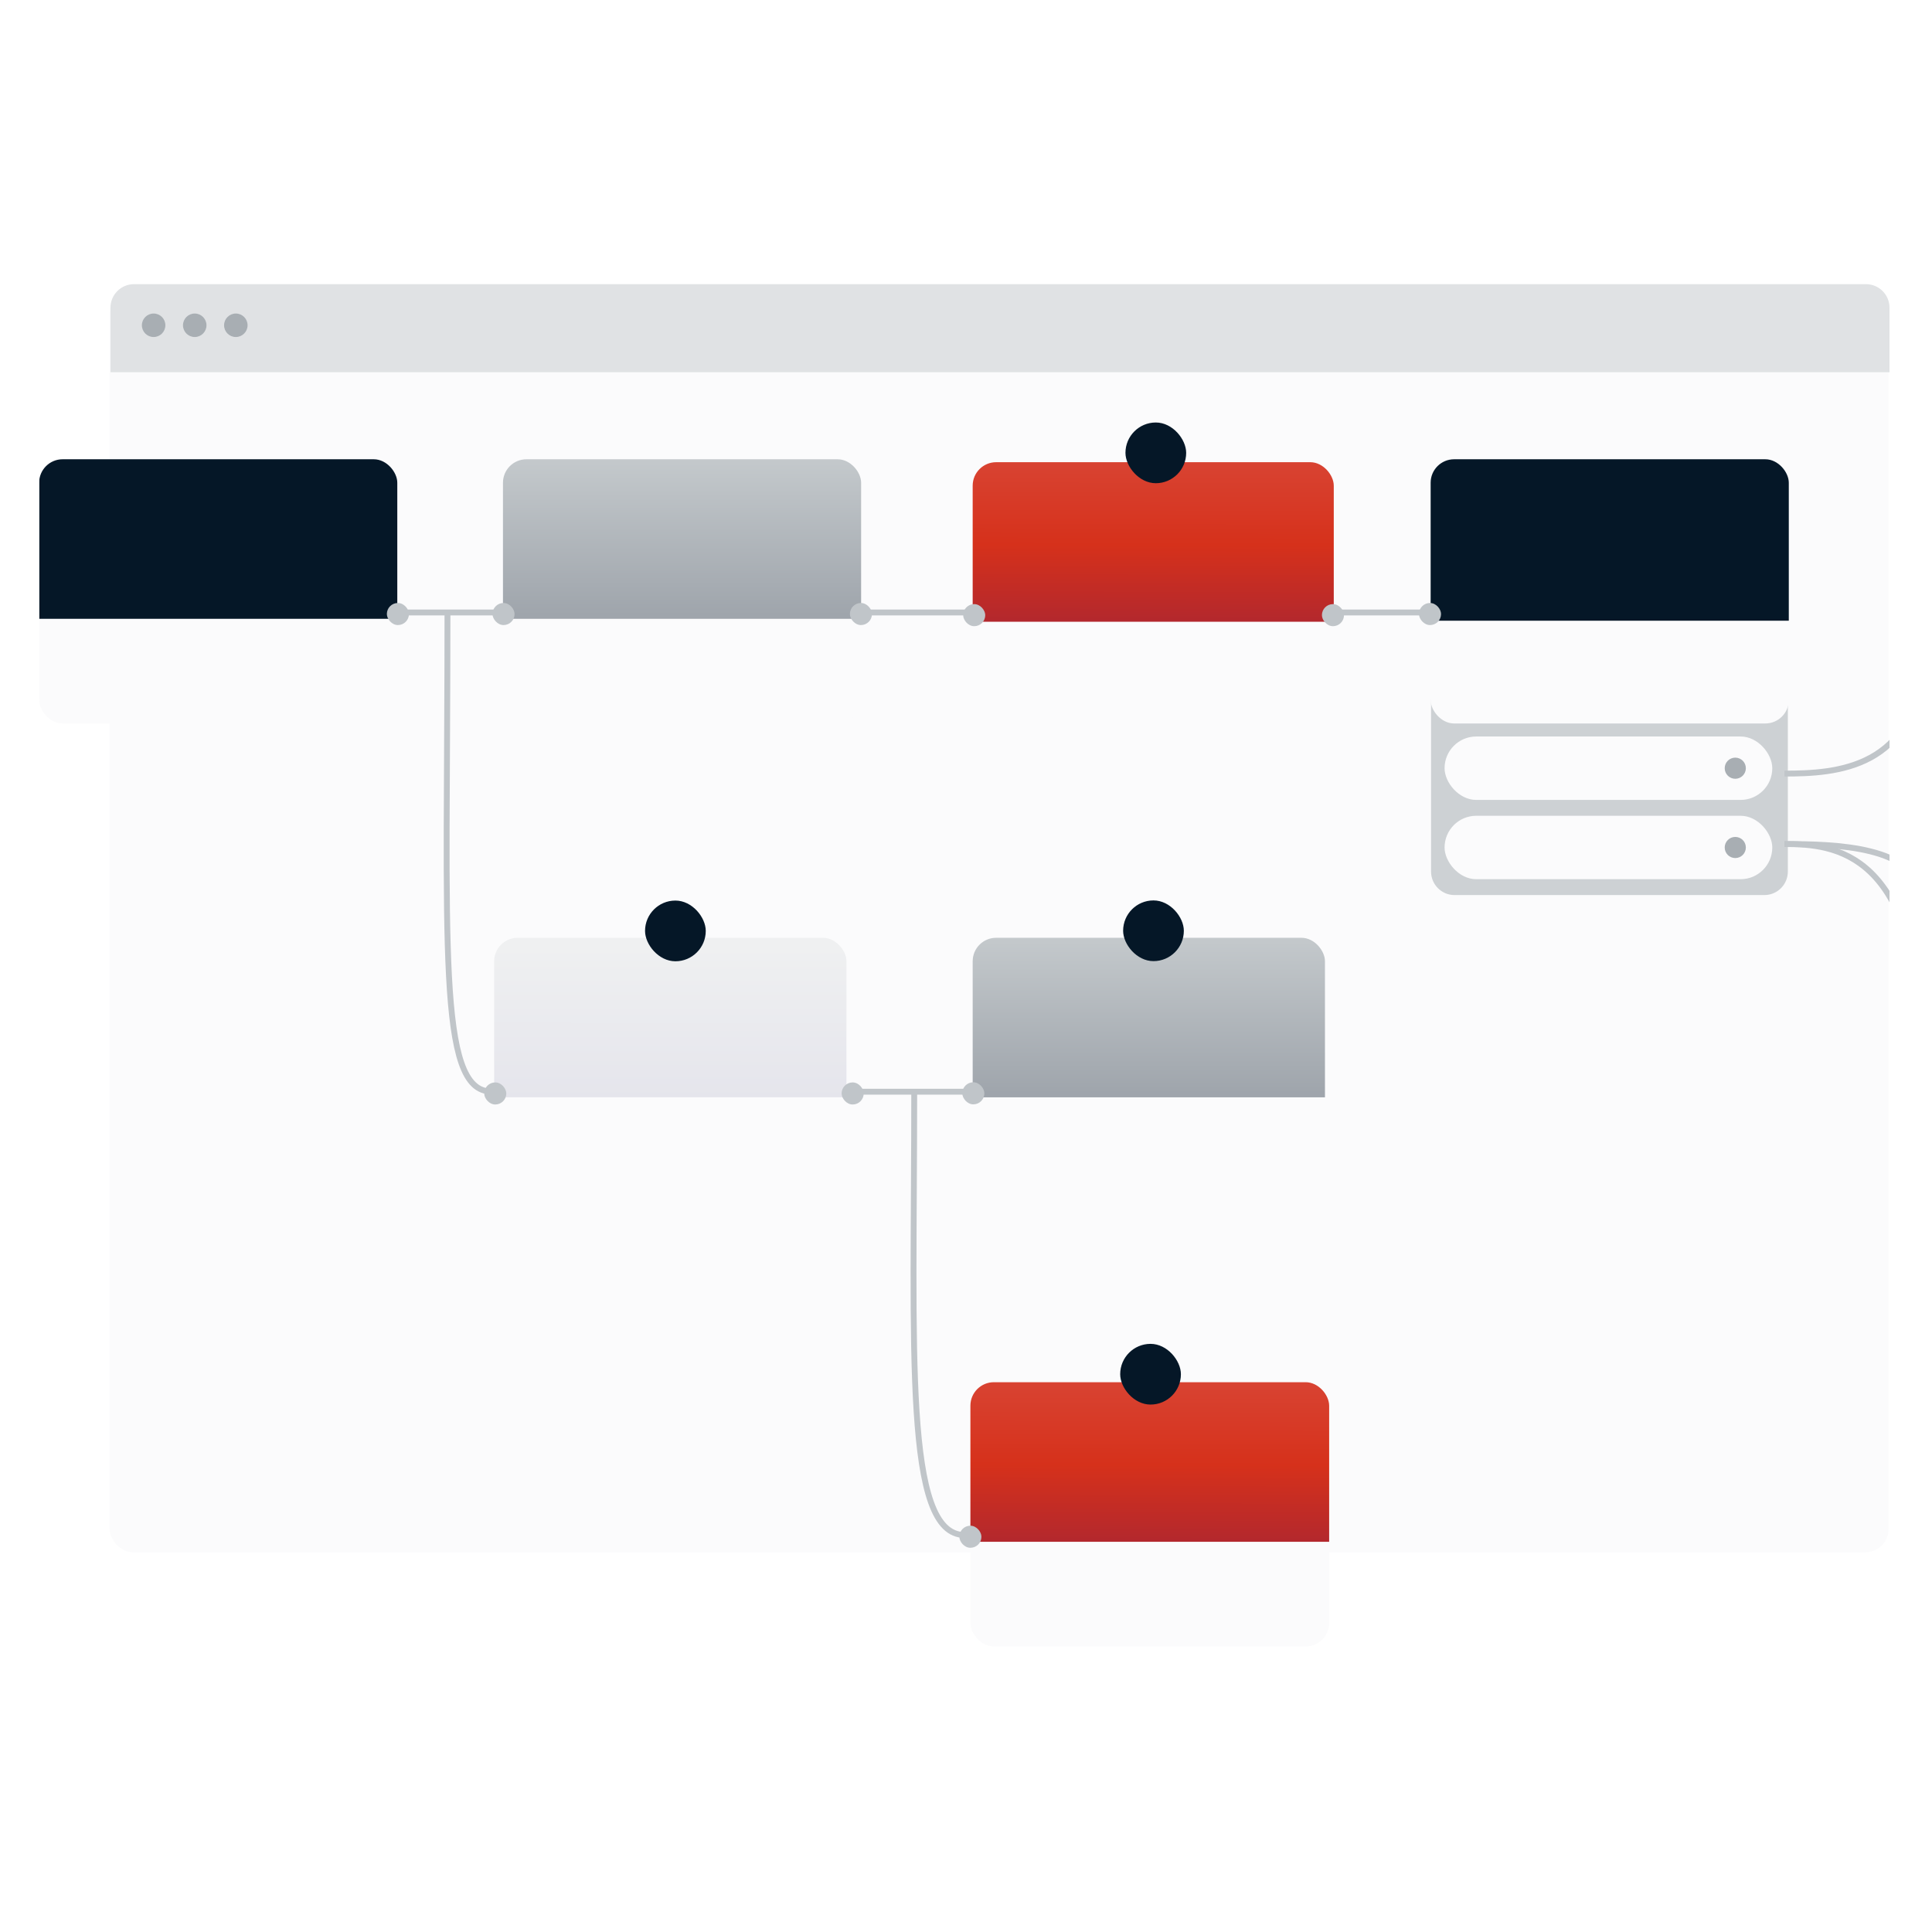 <svg width="500" height="500" viewBox="0 0 500 500" fill="none" xmlns="http://www.w3.org/2000/svg">
<g clip-path="url(#clip0_3408_35821)">
<g filter="url(#filter0_d_3408_35821)">
<rect x="28.364" y="73.635" width="460.406" height="326.69" rx="6.078" fill="#FBFBFC"/>
</g>
<line x1="219.06" y1="282.533" x2="252.489" y2="282.533" stroke="#C0C5C9" stroke-width="1.519"/>
<path d="M63.66 158.506H385.803" stroke="#C0C5C9" stroke-width="1.519"/>
<path d="M115.805 158.635C115.805 244.106 113.075 282.473 127.131 282.473" stroke="#C0C5C9" stroke-width="1.519"/>
<path d="M236.6 282.459C236.6 350.091 233.875 397.252 249.644 397.251" stroke="#C0C5C9" stroke-width="1.519"/>
<g filter="url(#filter1_d_3408_35821)">
<g clip-path="url(#clip1_3408_35821)">
<rect x="130.169" y="116.848" width="92.689" height="68.377" rx="6.078" fill="#FBFBFC"/>
<rect width="92.689" height="41.295" transform="translate(130.169 116.848)" fill="url(#paint0_linear_3408_35821)"/>
</g>
</g>
<rect x="127.458" y="156.051" width="5.714" height="5.714" rx="2.857" fill="#C0C5C9"/>
<rect x="219.953" y="156.051" width="5.714" height="5.714" rx="2.857" fill="#C0C5C9"/>
<g filter="url(#filter2_d_3408_35821)">
<g clip-path="url(#clip2_3408_35821)">
<rect x="127.89" y="240.688" width="91.169" height="68.377" rx="6.078" fill="#FBFBFC"/>
<rect width="91.169" height="41.295" transform="translate(127.89 240.688)" fill="url(#paint1_linear_3408_35821)"/>
</g>
</g>
<g filter="url(#filter3_d_3408_35821)">
<rect x="166.938" y="233.066" width="15.712" height="15.712" rx="7.856" fill="#051727"/>
</g>
<rect x="125.314" y="280.129" width="5.714" height="5.714" rx="2.857" fill="#C0C5C9"/>
<rect x="217.81" y="280.129" width="5.714" height="5.714" rx="2.857" fill="#C0C5C9"/>
<g filter="url(#filter4_d_3408_35821)">
<g clip-path="url(#clip3_3408_35821)">
<rect x="251.729" y="240.688" width="91.169" height="68.377" rx="6.078" fill="#FBFBFC"/>
<rect width="91.169" height="41.295" transform="translate(251.729 240.688)" fill="url(#paint2_linear_3408_35821)"/>
</g>
</g>
<g filter="url(#filter5_d_3408_35821)">
<rect x="290.664" y="233.027" width="15.712" height="15.712" rx="7.856" fill="#051727"/>
</g>
<rect x="249.04" y="280.09" width="5.714" height="5.714" rx="2.857" fill="#C0C5C9"/>
<g filter="url(#filter6_d_3408_35821)">
<g clip-path="url(#clip4_3408_35821)">
<rect x="251.139" y="355.705" width="92.846" height="68.381" rx="6.078" fill="#FBFBFC"/>
<rect width="92.846" height="41.298" transform="translate(251.139 355.705)" fill="url(#paint3_linear_3408_35821)"/>
</g>
</g>
<g filter="url(#filter7_d_3408_35821)">
<rect x="289.904" y="347.789" width="15.712" height="15.712" rx="7.856" fill="#051727"/>
</g>
<rect x="248.28" y="394.85" width="5.714" height="5.714" rx="2.857" fill="#C0C5C9"/>
<g filter="url(#filter8_d_3408_35821)">
<g clip-path="url(#clip5_3408_35821)">
<rect x="251.729" y="117.607" width="93.449" height="68.377" rx="6.078" fill="#FBFBFC"/>
<rect width="93.449" height="41.295" transform="translate(251.729 117.607)" fill="url(#paint4_linear_3408_35821)"/>
</g>
</g>
<rect x="249.268" y="156.342" width="5.714" height="5.714" rx="2.857" fill="#C0C5C9"/>
<rect x="342.113" y="156.342" width="5.714" height="5.714" rx="2.857" fill="#C0C5C9"/>
<g filter="url(#filter9_d_3408_35821)">
<rect x="291.268" y="109.342" width="15.712" height="15.712" rx="7.856" fill="#051727"/>
</g>
<path d="M370.357 181.031H462.691V225.566C462.691 228.923 459.97 231.644 456.613 231.644H376.435C373.078 231.644 370.357 228.923 370.357 225.566V181.031Z" fill="#CDD1D4"/>
<g filter="url(#filter10_d_3408_35821)">
<g clip-path="url(#clip6_3408_35821)">
<rect x="370.249" y="116.848" width="92.689" height="68.377" rx="6.078" fill="#FBFBFC"/>
<rect width="92.689" height="41.786" transform="translate(370.249 116.848)" fill="#051727"/>
</g>
</g>
<path d="M461.818 218.438C475.105 218.437 496.031 220.428 497.526 270.86" stroke="#C0C5C9" stroke-width="1.519"/>
<path d="M461.818 218.438C475.105 218.437 496.031 218.957 497.526 232.113" stroke="#C0C5C9" stroke-width="1.519"/>
<path d="M461.818 200.205C475.105 200.205 496.031 199.08 497.526 170.575" stroke="#C0C5C9" stroke-width="1.519"/>
<rect x="367.228" y="156.051" width="5.714" height="5.714" rx="2.857" fill="#C0C5C9"/>
<rect x="373.854" y="190.605" width="84.811" height="16.415" rx="8.207" fill="#FBFBFC"/>
<path d="M386.589 200.744L384.88 195.786H385.815L386.99 199.436L388.199 195.772H388.931L390.14 199.436L391.315 195.786H392.222L390.513 200.744H389.761L388.551 197.207L387.341 200.744H386.589ZM392.922 196.426V195.617H393.836V196.426H392.922ZM392.95 200.709V196.996H393.808V200.709H392.95ZM396.453 200.786C395.581 200.786 394.73 200.09 394.73 198.859V198.845C394.73 197.615 395.567 196.918 396.453 196.918C397.065 196.918 397.452 197.221 397.719 197.572V195.575H398.57V200.709H397.719V200.09C397.445 200.477 397.058 200.786 396.453 200.786ZM396.657 200.048C397.227 200.048 397.733 199.57 397.733 198.859V198.845C397.733 198.128 397.227 197.657 396.657 197.657C396.074 197.657 395.588 198.114 395.588 198.845V198.859C395.588 199.577 396.081 200.048 396.657 200.048ZM401.291 201.848C400.679 201.848 400.11 201.694 399.631 201.405L399.948 200.765C400.349 201.011 400.764 201.152 401.27 201.152C402.03 201.152 402.444 200.765 402.444 200.02V199.738C402.135 200.132 401.748 200.414 401.136 200.414C400.257 200.414 399.449 199.767 399.449 198.677V198.663C399.449 197.565 400.271 196.918 401.136 196.918C401.762 196.918 402.149 197.207 402.437 197.551V196.996H403.288V199.949C403.288 200.575 403.127 201.04 402.817 201.349C402.48 201.687 401.959 201.848 401.291 201.848ZM401.361 199.689C401.952 199.689 402.451 199.274 402.451 198.67V198.655C402.451 198.051 401.952 197.643 401.361 197.643C400.771 197.643 400.307 198.044 400.307 198.655V198.67C400.307 199.274 400.778 199.689 401.361 199.689ZM406.058 200.793C404.983 200.793 404.153 200.013 404.153 198.866V198.852C404.153 197.79 404.905 196.918 405.967 196.918C407.149 196.918 407.746 197.847 407.746 198.916C407.746 198.993 407.739 199.07 407.732 199.155H405.004C405.095 199.76 405.524 200.097 406.073 200.097C406.487 200.097 406.783 199.942 407.078 199.654L407.578 200.097C407.226 200.519 406.741 200.793 406.058 200.793ZM404.997 198.592H406.902C406.846 198.044 406.523 197.615 405.96 197.615C405.44 197.615 405.074 198.016 404.997 198.592ZM409.846 200.772C409.22 200.772 408.777 200.498 408.777 199.682V197.727H408.306V196.996H408.777V195.976H409.628V196.996H410.626V197.727H409.628V199.549C409.628 199.879 409.796 200.013 410.085 200.013C410.275 200.013 410.443 199.971 410.612 199.886V200.582C410.401 200.702 410.169 200.772 409.846 200.772Z" fill="#FBFBFC"/>
<circle cx="449.089" cy="198.812" r="2.736" fill="#A8AEB3"/>
<rect x="373.854" y="211.123" width="84.811" height="16.415" rx="8.207" fill="#FBFBFC"/>
<path d="M386.589 221.262L384.88 216.304H385.815L386.99 219.954L388.199 216.29H388.931L390.14 219.954L391.315 216.304H392.222L390.513 221.262H389.761L388.551 217.724L387.341 221.262H386.589ZM392.922 216.944V216.135H393.836V216.944H392.922ZM392.95 221.227V217.513H393.808V221.227H392.95ZM396.453 221.304C395.581 221.304 394.73 220.608 394.73 219.377V219.363C394.73 218.132 395.567 217.436 396.453 217.436C397.065 217.436 397.452 217.738 397.719 218.09V216.093H398.57V221.227H397.719V220.608C397.445 220.994 397.058 221.304 396.453 221.304ZM396.657 220.565C397.227 220.565 397.733 220.087 397.733 219.377V219.363C397.733 218.646 397.227 218.174 396.657 218.174C396.074 218.174 395.588 218.632 395.588 219.363V219.377C395.588 220.094 396.081 220.565 396.657 220.565ZM401.291 222.366C400.679 222.366 400.11 222.211 399.631 221.923L399.948 221.283C400.349 221.529 400.764 221.67 401.27 221.67C402.03 221.67 402.444 221.283 402.444 220.537V220.256C402.135 220.65 401.748 220.931 401.136 220.931C400.257 220.931 399.449 220.284 399.449 219.194V219.18C399.449 218.083 400.271 217.436 401.136 217.436C401.762 217.436 402.149 217.724 402.437 218.069V217.513H403.288V220.467C403.288 221.093 403.127 221.557 402.817 221.867C402.48 222.204 401.959 222.366 401.291 222.366ZM401.361 220.207C401.952 220.207 402.451 219.792 402.451 219.187V219.173C402.451 218.568 401.952 218.16 401.361 218.16C400.771 218.16 400.307 218.561 400.307 219.173V219.187C400.307 219.792 400.778 220.207 401.361 220.207ZM406.058 221.311C404.983 221.311 404.153 220.53 404.153 219.384V219.37C404.153 218.308 404.905 217.436 405.967 217.436C407.149 217.436 407.746 218.364 407.746 219.433C407.746 219.511 407.739 219.588 407.732 219.672H405.004C405.095 220.277 405.524 220.615 406.073 220.615C406.487 220.615 406.783 220.46 407.078 220.172L407.578 220.615C407.226 221.037 406.741 221.311 406.058 221.311ZM404.997 219.11H406.902C406.846 218.561 406.523 218.132 405.96 218.132C405.44 218.132 405.074 218.533 404.997 219.11ZM409.846 221.29C409.22 221.29 408.777 221.016 408.777 220.2V218.245H408.306V217.513H408.777V216.494H409.628V217.513H410.626V218.245H409.628V220.066C409.628 220.397 409.796 220.53 410.085 220.53C410.275 220.53 410.443 220.488 410.612 220.404V221.1C410.401 221.22 410.169 221.29 409.846 221.29Z" fill="#FBFBFC"/>
<circle cx="449.089" cy="219.33" r="2.736" fill="#A8AEB3"/>
<g filter="url(#filter11_d_3408_35821)">
<g clip-path="url(#clip7_3408_35821)">
<rect x="10.13" y="116.848" width="92.689" height="68.377" rx="6.078" fill="#FBFBFC"/>
<rect width="155.999" height="41.295" transform="translate(-21.525 116.848)" fill="#051727"/>
</g>
</g>
<rect x="100.119" y="156.051" width="5.714" height="5.714" rx="2.857" fill="#C0C5C9"/>
<path d="M28.594 79.621C28.594 76.264 31.315 73.543 34.672 73.543H482.922C486.279 73.543 489 76.264 489 79.621V96.335H28.594V79.621Z" fill="#E0E2E4"/>
<circle cx="61.032" cy="84.18" r="3.039" fill="#A8AEB3"/>
<circle cx="50.396" cy="84.18" r="3.039" fill="#A8AEB3"/>
<circle cx="39.759" cy="84.18" r="3.039" fill="#A8AEB3"/>
</g>
<defs>
<filter id="filter0_d_3408_35821" x="21.263" y="67.954" width="474.609" height="340.894" filterUnits="userSpaceOnUse" color-interpolation-filters="sRGB">
<feFlood flood-opacity="0" result="BackgroundImageFix"/>
<feColorMatrix in="SourceAlpha" type="matrix" values="0 0 0 0 0 0 0 0 0 0 0 0 0 0 0 0 0 0 127 0" result="hardAlpha"/>
<feOffset dy="1.42"/>
<feGaussianBlur stdDeviation="3.551"/>
<feComposite in2="hardAlpha" operator="out"/>
<feColorMatrix type="matrix" values="0 0 0 0 0 0 0 0 0 0 0 0 0 0 0 0 0 0 0.15 0"/>
<feBlend mode="normal" in2="BackgroundImageFix" result="effect1_dropShadow_3408_35821"/>
<feBlend mode="normal" in="SourceGraphic" in2="effect1_dropShadow_3408_35821" result="shape"/>
</filter>
<filter id="filter1_d_3408_35821" x="126.151" y="114.838" width="100.726" height="76.414" filterUnits="userSpaceOnUse" color-interpolation-filters="sRGB">
<feFlood flood-opacity="0" result="BackgroundImageFix"/>
<feColorMatrix in="SourceAlpha" type="matrix" values="0 0 0 0 0 0 0 0 0 0 0 0 0 0 0 0 0 0 127 0" result="hardAlpha"/>
<feOffset dy="2.009"/>
<feGaussianBlur stdDeviation="2.009"/>
<feComposite in2="hardAlpha" operator="out"/>
<feColorMatrix type="matrix" values="0 0 0 0 0 0 0 0 0 0 0 0 0 0 0 0 0 0 0.15 0"/>
<feBlend mode="normal" in2="BackgroundImageFix" result="effect1_dropShadow_3408_35821"/>
<feBlend mode="normal" in="SourceGraphic" in2="effect1_dropShadow_3408_35821" result="shape"/>
</filter>
<filter id="filter2_d_3408_35821" x="123.872" y="238.678" width="99.207" height="76.414" filterUnits="userSpaceOnUse" color-interpolation-filters="sRGB">
<feFlood flood-opacity="0" result="BackgroundImageFix"/>
<feColorMatrix in="SourceAlpha" type="matrix" values="0 0 0 0 0 0 0 0 0 0 0 0 0 0 0 0 0 0 127 0" result="hardAlpha"/>
<feOffset dy="2.009"/>
<feGaussianBlur stdDeviation="2.009"/>
<feComposite in2="hardAlpha" operator="out"/>
<feColorMatrix type="matrix" values="0 0 0 0 0 0 0 0 0 0 0 0 0 0 0 0 0 0 0.15 0"/>
<feBlend mode="normal" in2="BackgroundImageFix" result="effect1_dropShadow_3408_35821"/>
<feBlend mode="normal" in="SourceGraphic" in2="effect1_dropShadow_3408_35821" result="shape"/>
</filter>
<filter id="filter3_d_3408_35821" x="164.203" y="230.331" width="21.184" height="21.184" filterUnits="userSpaceOnUse" color-interpolation-filters="sRGB">
<feFlood flood-opacity="0" result="BackgroundImageFix"/>
<feColorMatrix in="SourceAlpha" type="matrix" values="0 0 0 0 0 0 0 0 0 0 0 0 0 0 0 0 0 0 127 0" result="hardAlpha"/>
<feOffset/>
<feGaussianBlur stdDeviation="1.368"/>
<feComposite in2="hardAlpha" operator="out"/>
<feColorMatrix type="matrix" values="0 0 0 0 0 0 0 0 0 0 0 0 0 0 0 0 0 0 0.15 0"/>
<feBlend mode="normal" in2="BackgroundImageFix" result="effect1_dropShadow_3408_35821"/>
<feBlend mode="normal" in="SourceGraphic" in2="effect1_dropShadow_3408_35821" result="shape"/>
</filter>
<filter id="filter4_d_3408_35821" x="247.71" y="238.678" width="99.207" height="76.414" filterUnits="userSpaceOnUse" color-interpolation-filters="sRGB">
<feFlood flood-opacity="0" result="BackgroundImageFix"/>
<feColorMatrix in="SourceAlpha" type="matrix" values="0 0 0 0 0 0 0 0 0 0 0 0 0 0 0 0 0 0 127 0" result="hardAlpha"/>
<feOffset dy="2.009"/>
<feGaussianBlur stdDeviation="2.009"/>
<feComposite in2="hardAlpha" operator="out"/>
<feColorMatrix type="matrix" values="0 0 0 0 0 0 0 0 0 0 0 0 0 0 0 0 0 0 0.15 0"/>
<feBlend mode="normal" in2="BackgroundImageFix" result="effect1_dropShadow_3408_35821"/>
<feBlend mode="normal" in="SourceGraphic" in2="effect1_dropShadow_3408_35821" result="shape"/>
</filter>
<filter id="filter5_d_3408_35821" x="287.928" y="230.292" width="21.184" height="21.184" filterUnits="userSpaceOnUse" color-interpolation-filters="sRGB">
<feFlood flood-opacity="0" result="BackgroundImageFix"/>
<feColorMatrix in="SourceAlpha" type="matrix" values="0 0 0 0 0 0 0 0 0 0 0 0 0 0 0 0 0 0 127 0" result="hardAlpha"/>
<feOffset/>
<feGaussianBlur stdDeviation="1.368"/>
<feComposite in2="hardAlpha" operator="out"/>
<feColorMatrix type="matrix" values="0 0 0 0 0 0 0 0 0 0 0 0 0 0 0 0 0 0 0.15 0"/>
<feBlend mode="normal" in2="BackgroundImageFix" result="effect1_dropShadow_3408_35821"/>
<feBlend mode="normal" in="SourceGraphic" in2="effect1_dropShadow_3408_35821" result="shape"/>
</filter>
<filter id="filter6_d_3408_35821" x="247.12" y="353.696" width="100.883" height="76.418" filterUnits="userSpaceOnUse" color-interpolation-filters="sRGB">
<feFlood flood-opacity="0" result="BackgroundImageFix"/>
<feColorMatrix in="SourceAlpha" type="matrix" values="0 0 0 0 0 0 0 0 0 0 0 0 0 0 0 0 0 0 127 0" result="hardAlpha"/>
<feOffset dy="2.009"/>
<feGaussianBlur stdDeviation="2.009"/>
<feComposite in2="hardAlpha" operator="out"/>
<feColorMatrix type="matrix" values="0 0 0 0 0 0 0 0 0 0 0 0 0 0 0 0 0 0 0.15 0"/>
<feBlend mode="normal" in2="BackgroundImageFix" result="effect1_dropShadow_3408_35821"/>
<feBlend mode="normal" in="SourceGraphic" in2="effect1_dropShadow_3408_35821" result="shape"/>
</filter>
<filter id="filter7_d_3408_35821" x="287.168" y="345.053" width="21.184" height="21.184" filterUnits="userSpaceOnUse" color-interpolation-filters="sRGB">
<feFlood flood-opacity="0" result="BackgroundImageFix"/>
<feColorMatrix in="SourceAlpha" type="matrix" values="0 0 0 0 0 0 0 0 0 0 0 0 0 0 0 0 0 0 127 0" result="hardAlpha"/>
<feOffset/>
<feGaussianBlur stdDeviation="1.368"/>
<feComposite in2="hardAlpha" operator="out"/>
<feColorMatrix type="matrix" values="0 0 0 0 0 0 0 0 0 0 0 0 0 0 0 0 0 0 0.15 0"/>
<feBlend mode="normal" in2="BackgroundImageFix" result="effect1_dropShadow_3408_35821"/>
<feBlend mode="normal" in="SourceGraphic" in2="effect1_dropShadow_3408_35821" result="shape"/>
</filter>
<filter id="filter8_d_3408_35821" x="247.71" y="115.598" width="101.486" height="76.414" filterUnits="userSpaceOnUse" color-interpolation-filters="sRGB">
<feFlood flood-opacity="0" result="BackgroundImageFix"/>
<feColorMatrix in="SourceAlpha" type="matrix" values="0 0 0 0 0 0 0 0 0 0 0 0 0 0 0 0 0 0 127 0" result="hardAlpha"/>
<feOffset dy="2.009"/>
<feGaussianBlur stdDeviation="2.009"/>
<feComposite in2="hardAlpha" operator="out"/>
<feColorMatrix type="matrix" values="0 0 0 0 0 0 0 0 0 0 0 0 0 0 0 0 0 0 0.15 0"/>
<feBlend mode="normal" in2="BackgroundImageFix" result="effect1_dropShadow_3408_35821"/>
<feBlend mode="normal" in="SourceGraphic" in2="effect1_dropShadow_3408_35821" result="shape"/>
</filter>
<filter id="filter9_d_3408_35821" x="288.532" y="106.606" width="21.184" height="21.184" filterUnits="userSpaceOnUse" color-interpolation-filters="sRGB">
<feFlood flood-opacity="0" result="BackgroundImageFix"/>
<feColorMatrix in="SourceAlpha" type="matrix" values="0 0 0 0 0 0 0 0 0 0 0 0 0 0 0 0 0 0 127 0" result="hardAlpha"/>
<feOffset/>
<feGaussianBlur stdDeviation="1.368"/>
<feComposite in2="hardAlpha" operator="out"/>
<feColorMatrix type="matrix" values="0 0 0 0 0 0 0 0 0 0 0 0 0 0 0 0 0 0 0.15 0"/>
<feBlend mode="normal" in2="BackgroundImageFix" result="effect1_dropShadow_3408_35821"/>
<feBlend mode="normal" in="SourceGraphic" in2="effect1_dropShadow_3408_35821" result="shape"/>
</filter>
<filter id="filter10_d_3408_35821" x="366.23" y="114.838" width="100.726" height="76.414" filterUnits="userSpaceOnUse" color-interpolation-filters="sRGB">
<feFlood flood-opacity="0" result="BackgroundImageFix"/>
<feColorMatrix in="SourceAlpha" type="matrix" values="0 0 0 0 0 0 0 0 0 0 0 0 0 0 0 0 0 0 127 0" result="hardAlpha"/>
<feOffset dy="2.009"/>
<feGaussianBlur stdDeviation="2.009"/>
<feComposite in2="hardAlpha" operator="out"/>
<feColorMatrix type="matrix" values="0 0 0 0 0 0 0 0 0 0 0 0 0 0 0 0 0 0 0.15 0"/>
<feBlend mode="normal" in2="BackgroundImageFix" result="effect1_dropShadow_3408_35821"/>
<feBlend mode="normal" in="SourceGraphic" in2="effect1_dropShadow_3408_35821" result="shape"/>
</filter>
<filter id="filter11_d_3408_35821" x="6.111" y="114.838" width="100.726" height="76.414" filterUnits="userSpaceOnUse" color-interpolation-filters="sRGB">
<feFlood flood-opacity="0" result="BackgroundImageFix"/>
<feColorMatrix in="SourceAlpha" type="matrix" values="0 0 0 0 0 0 0 0 0 0 0 0 0 0 0 0 0 0 127 0" result="hardAlpha"/>
<feOffset dy="2.009"/>
<feGaussianBlur stdDeviation="2.009"/>
<feComposite in2="hardAlpha" operator="out"/>
<feColorMatrix type="matrix" values="0 0 0 0 0 0 0 0 0 0 0 0 0 0 0 0 0 0 0.15 0"/>
<feBlend mode="normal" in2="BackgroundImageFix" result="effect1_dropShadow_3408_35821"/>
<feBlend mode="normal" in="SourceGraphic" in2="effect1_dropShadow_3408_35821" result="shape"/>
</filter>
<linearGradient id="paint0_linear_3408_35821" x1="46.262" y1="41.441" x2="46.262" y2="-0.136" gradientUnits="userSpaceOnUse">
<stop stop-color="#9EA4AB"/>
<stop offset="1" stop-color="#C4C9CC"/>
</linearGradient>
<linearGradient id="paint1_linear_3408_35821" x1="50.54" y1="2.065" x2="50.519" y2="41.973" gradientUnits="userSpaceOnUse">
<stop stop-color="#EFF0F1"/>
<stop offset="1" stop-color="#E5E5EC"/>
</linearGradient>
<linearGradient id="paint2_linear_3408_35821" x1="45.504" y1="41.441" x2="45.504" y2="-0.136" gradientUnits="userSpaceOnUse">
<stop stop-color="#9EA4AB"/>
<stop offset="1" stop-color="#C4C9CC"/>
</linearGradient>
<linearGradient id="paint3_linear_3408_35821" x1="59.421" y1="41.298" x2="59.546" y2="0.04" gradientUnits="userSpaceOnUse">
<stop stop-color="#B3282D"/>
<stop offset="0.482" stop-color="#D6311B"/>
<stop offset="1" stop-color="#D84332"/>
</linearGradient>
<linearGradient id="paint4_linear_3408_35821" x1="59.807" y1="41.295" x2="59.931" y2="0.04" gradientUnits="userSpaceOnUse">
<stop stop-color="#B3282D"/>
<stop offset="0.482" stop-color="#D6311B"/>
<stop offset="1" stop-color="#D84332"/>
</linearGradient>
<clipPath id="clip0_3408_35821">
<rect width="478.87" height="353.583" fill="white" transform="translate(10.13 73.543)"/>
</clipPath>
<clipPath id="clip1_3408_35821">
<rect x="130.169" y="116.848" width="92.689" height="68.377" rx="6.078" fill="white"/>
</clipPath>
<clipPath id="clip2_3408_35821">
<rect x="127.89" y="240.688" width="91.169" height="68.377" rx="6.078" fill="white"/>
</clipPath>
<clipPath id="clip3_3408_35821">
<rect x="251.729" y="240.688" width="91.169" height="68.377" rx="6.078" fill="white"/>
</clipPath>
<clipPath id="clip4_3408_35821">
<rect x="251.139" y="355.705" width="92.846" height="68.381" rx="6.078" fill="white"/>
</clipPath>
<clipPath id="clip5_3408_35821">
<rect x="251.729" y="117.607" width="93.449" height="68.377" rx="6.078" fill="white"/>
</clipPath>
<clipPath id="clip6_3408_35821">
<rect x="370.249" y="116.848" width="92.689" height="68.377" rx="6.078" fill="white"/>
</clipPath>
<clipPath id="clip7_3408_35821">
<rect x="10.13" y="116.848" width="92.689" height="68.377" rx="6.078" fill="white"/>
</clipPath>
</defs>
</svg>
